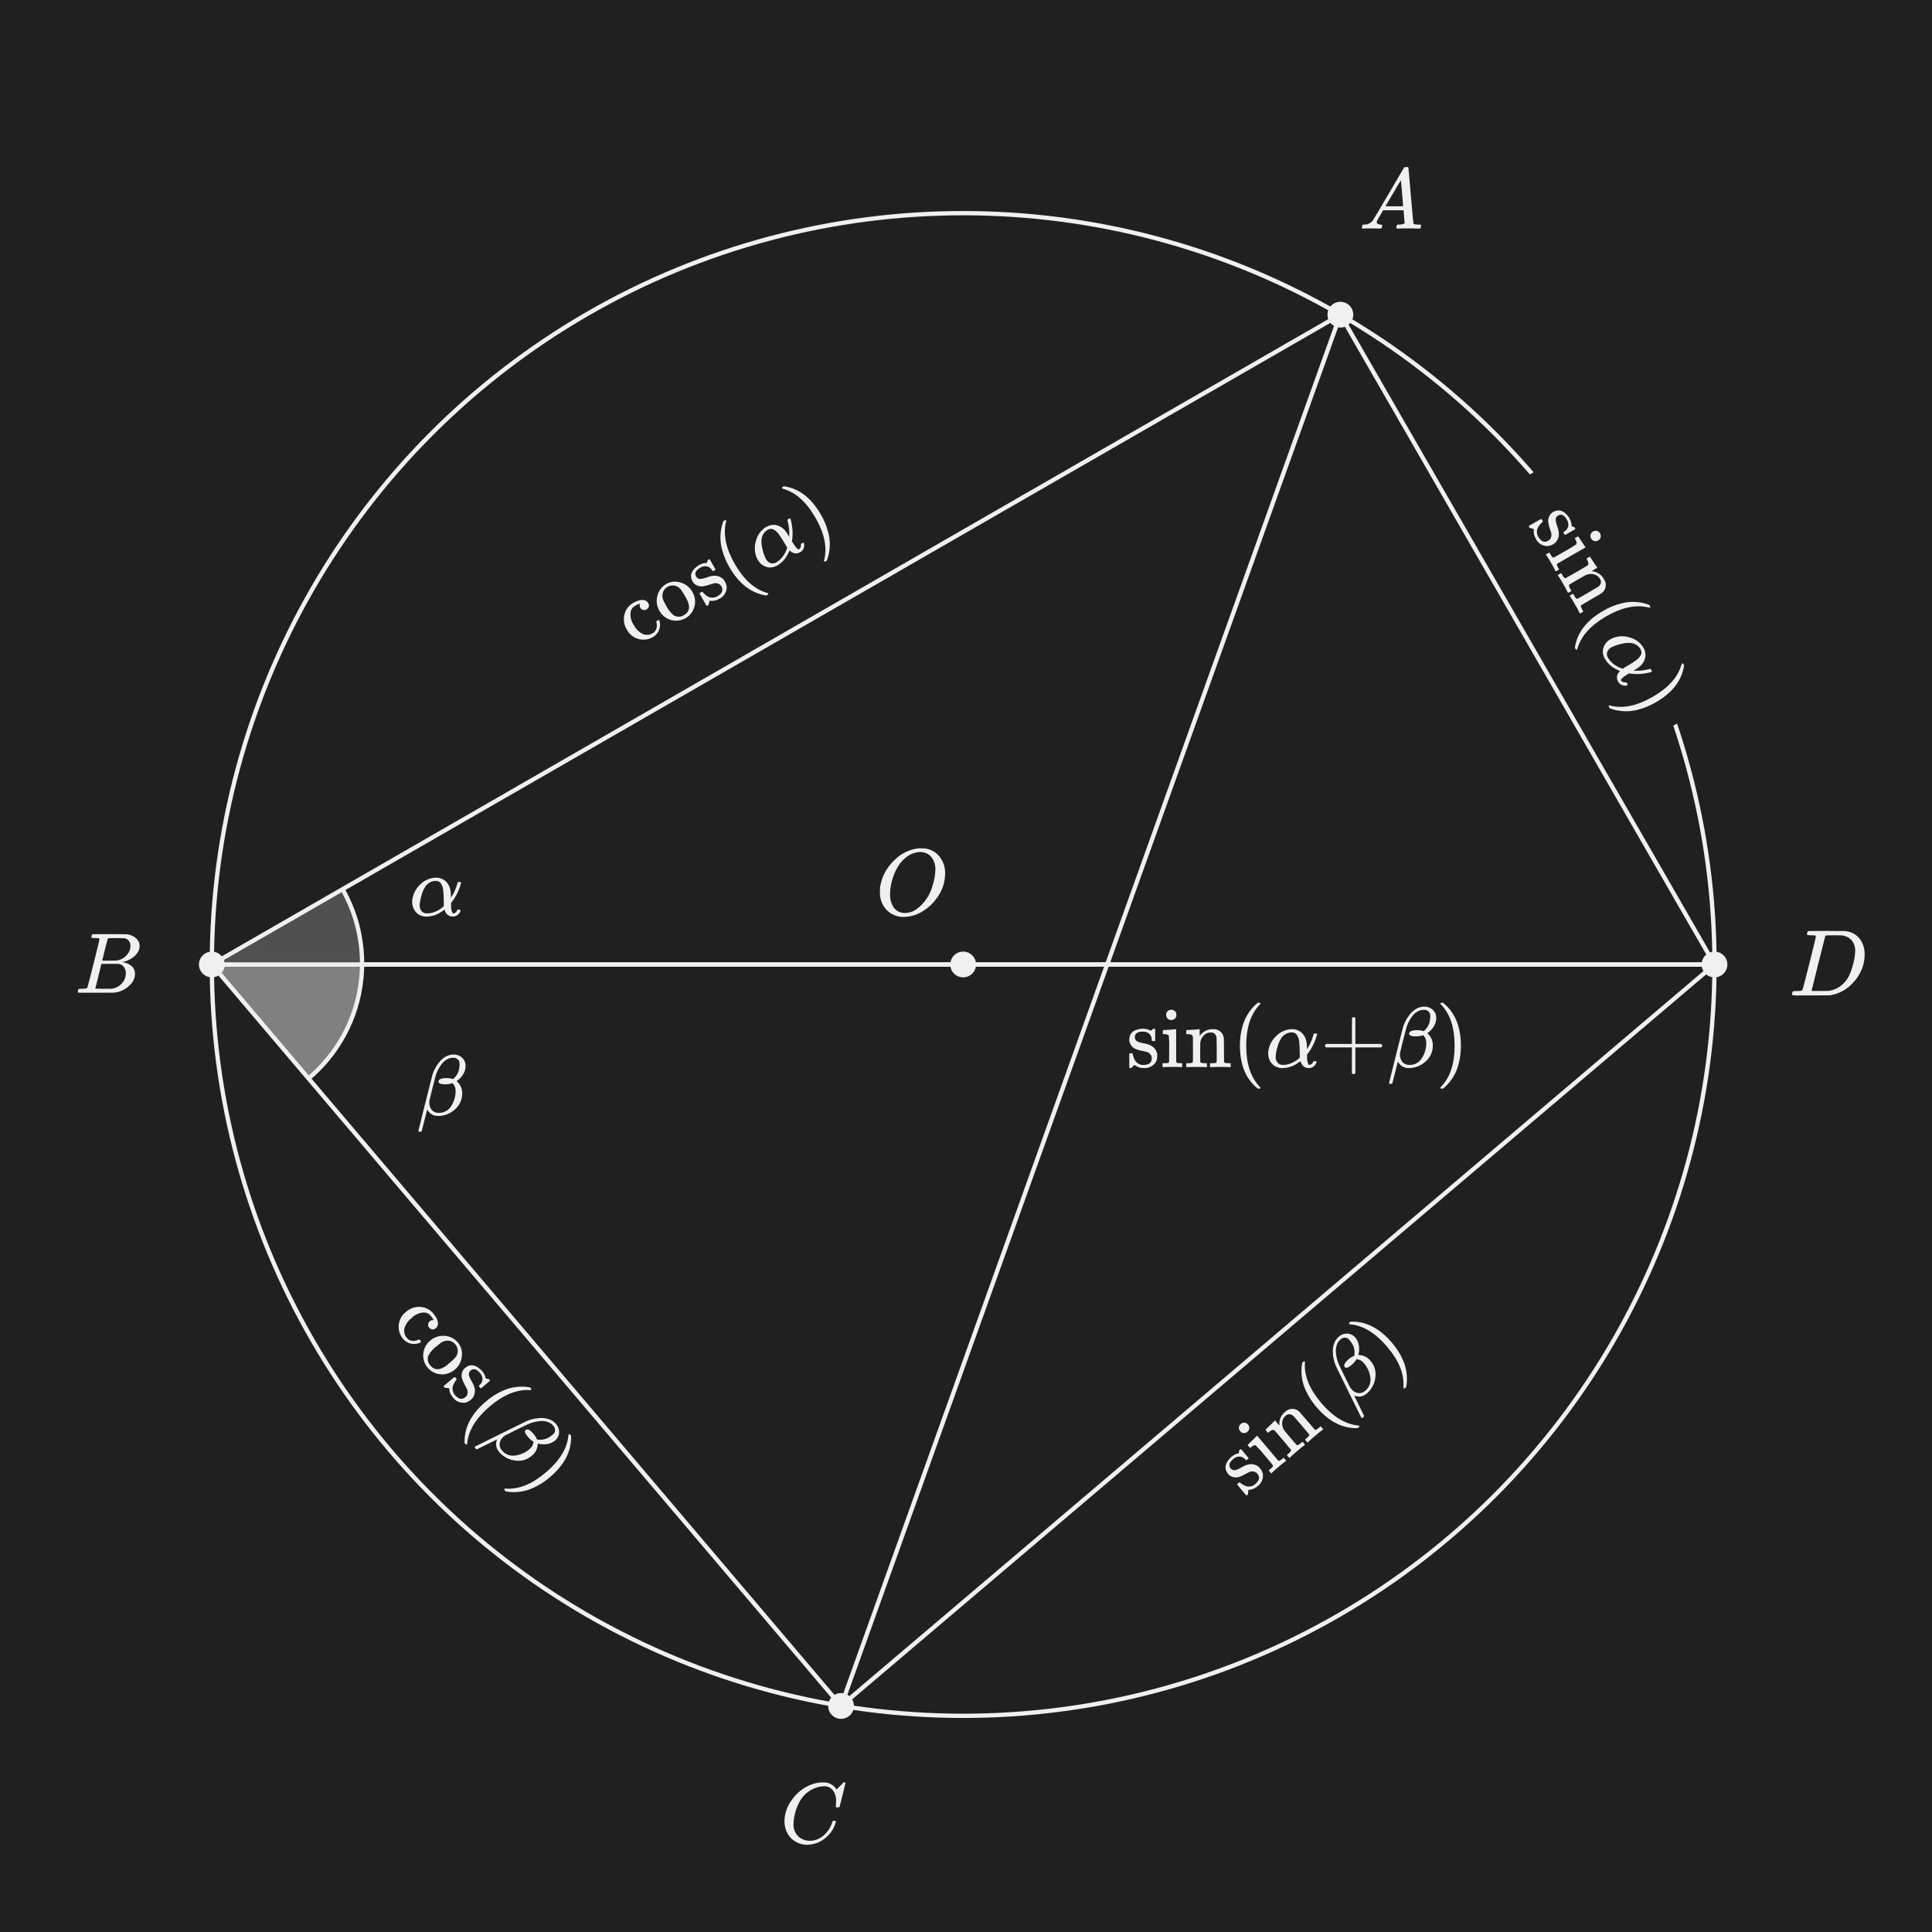 <?xml version="1.0" encoding="UTF-8"?><svg id="uuid-e96a2095-3960-4bd5-b941-c522dd1b8211" xmlns="http://www.w3.org/2000/svg" width="450" height="450" xmlns:xlink="http://www.w3.org/1999/xlink" viewBox="0 0 450 450"><defs><style>.uuid-975df0f6-373f-4821-a6b3-9cd036807869,.uuid-076f599d-4bc2-413b-84e6-97560ec9f4d8{fill:none;}.uuid-1f133022-3756-477c-9e42-ff61cb28d5d5{clip-path:url(#uuid-32b15231-80f9-4664-be49-92c4dcbbe1c6);}.uuid-5271b5d2-6f98-47b4-b4ee-5d23d7b5e815{fill:#f0f0f0;}.uuid-74841e75-c324-4dd8-a3c8-5f02962d96e6{fill:#202020;}.uuid-6ef2a07b-4df5-4312-8b5e-65dc298f5166{fill:#505050;}.uuid-6ef2a07b-4df5-4312-8b5e-65dc298f5166,.uuid-9ef96d58-8ef7-4345-98c7-7a0e02caebb6,.uuid-076f599d-4bc2-413b-84e6-97560ec9f4d8{stroke:#f0f0f0;stroke-miterlimit:10;}.uuid-9ef96d58-8ef7-4345-98c7-7a0e02caebb6{fill:gray;}.uuid-702f7f5f-9ba7-4dd6-893f-942fcceb120c{clip-path:url(#uuid-177c6376-4703-4142-ac3d-4d095f773816);}</style><clipPath id="uuid-177c6376-4703-4142-ac3d-4d095f773816"><polygon class="uuid-975df0f6-373f-4821-a6b3-9cd036807869" points="49.339 224.649 399.339 224.649 195.901 397.351 49.339 224.649"/></clipPath><clipPath id="uuid-32b15231-80f9-4664-be49-92c4dcbbe1c6"><polygon class="uuid-975df0f6-373f-4821-a6b3-9cd036807869" points="49.339 224.649 312.197 73.293 399.339 224.649 49.339 224.649"/></clipPath></defs><rect class="uuid-74841e75-c324-4dd8-a3c8-5f02962d96e6" width="450" height="450"/><circle class="uuid-076f599d-4bc2-413b-84e6-97560ec9f4d8" cx="224.339" cy="224.649" r="175"/><circle class="uuid-5271b5d2-6f98-47b4-b4ee-5d23d7b5e815" cx="312.197" cy="73.293" r="3"/><path class="uuid-5271b5d2-6f98-47b4-b4ee-5d23d7b5e815" d="m106.972,205.413c.279,0,.42.054.42.16-.016.109-.043.216-.08.32-.4,1.507-1.093,2.921-2.04,4.16l-.22.279.02.48c-.06.655.064,1.313.36,1.9.055.03.117.044.18.04.191-.029.37-.109.52-.23.152-.116.27-.272.34-.45.011-.067.046-.128.1-.17.098-.027.2-.037.301-.03.266,0,.399.06.399.181-.014.127-.055.249-.12.359-.15.298-.369.555-.64.75-.271.204-.601.313-.94.311h-.14c-.876.025-1.643-.582-1.82-1.44l-.06-.14c-.707.467-1.1.72-1.18.76-.903.537-1.93.826-2.98.84-.838.039-1.659-.248-2.29-.8-.591-.554-.969-1.297-1.069-2.1-.017-.146-.024-.293-.021-.44-.005-.281.016-.562.06-.84.219-1.235.829-2.368,1.74-3.23.864-.906,2.017-1.482,3.26-1.63.04,0,.11-.003.211-.01s.176-.01.229-.01c.794-.029,1.572.23,2.19.73.606.53,1.023,1.242,1.189,2.03.086.442.133.89.141,1.34v.58c.669-1.022,1.175-2.142,1.5-3.32.023-.116.067-.228.129-.329.096-.047.205-.064.311-.05Zm-9.221,5.46c-.026.499.139.988.461,1.37.33.35.798.537,1.279.511.392-.006.781-.06,1.16-.16.792-.209,1.534-.577,2.18-1.08.094-.066.184-.137.27-.21s.157-.137.21-.191l.08-.08-.02-.18c0-.12-.004-.297-.011-.53s-.011-.463-.01-.69c-.014-.507-.024-.9-.03-1.181-.007-.279-.033-.623-.08-1.029-.028-.319-.092-.635-.189-.94-.087-.234-.198-.458-.33-.67-.127-.214-.315-.385-.54-.49-.243-.104-.506-.155-.771-.149-1.002.046-1.912.595-2.42,1.46-.388.623-.672,1.305-.84,2.02-.224.721-.358,1.466-.4,2.219Z"/><path class="uuid-5271b5d2-6f98-47b4-b4ee-5d23d7b5e815" d="m97.558,263.602c-.08-.08-.12-.134-.12-.16,0-.04.53-2.173,1.59-6.4,1.06-4.226,1.617-6.433,1.671-6.62.319-1.044.828-2.02,1.5-2.88.267-.374.591-.705.959-.98.571-.494,1.273-.813,2.02-.92.026,0,.09-.003.19-.01s.176-.01.23-.01c.756-.031,1.493.238,2.05.75.53.507.818,1.216.79,1.949-.007.676-.2,1.337-.56,1.91-.383.63-.903,1.166-1.52,1.57l.261.26c.686.696,1.055,1.644,1.02,2.62.027,1.306-.487,2.566-1.42,3.48-.903.924-2.083,1.528-3.36,1.72-.245.034-.492.047-.739.04-1.044.079-2.038-.461-2.541-1.38l-.08-.12-1.279,5.06c-.027.08-.16.12-.4.12h-.261Zm6.48-12.5c.503,0,1.003.08,1.48.24l.12-.1c.798-.689,1.287-1.668,1.359-2.72.034-.218.048-.439.041-.66.004-.154-.002-.307-.02-.46-.176-.675-.828-1.113-1.52-1.02-.242-.005-.484.022-.72.08-.774.243-1.448.731-1.92,1.39-.633.829-1.107,1.768-1.399,2.77-.067.213-.321,1.193-.76,2.94-.441,1.747-.668,2.68-.681,2.8-.018.139-.024.28-.02.42-.035.644.176,1.277.59,1.771.409.44.991.678,1.591.65,1.123.039,2.188-.501,2.819-1.431.708-1.036,1.097-2.256,1.121-3.51v-.12c.031-.69-.222-1.362-.701-1.86-.547.185-1.121.28-1.699.28-1.054,0-1.58-.207-1.58-.62,0-.096.021-.191.061-.279.184-.374.797-.561,1.838-.561h0Z"/><path class="uuid-5271b5d2-6f98-47b4-b4ee-5d23d7b5e815" d="m23.169,218.675c-.002-.018-.009-.036-.02-.051-.014-.02-.036-.035-.06-.04-.028-.007-.055-.016-.08-.029-.038-.016-.079-.026-.12-.03-.047-.006-.094-.01-.141-.01h-.158c-.057,0-.114-.003-.171-.011-.063-.007-.126-.011-.189-.01h-.2c-.194.006-.387,0-.58-.02-.065-.012-.118-.058-.14-.12-.026-.12-.02-.244.02-.36.066-.24.127-.373.181-.399.013-.014.879-.02,2.6-.02,3.453,0,5.273.013,5.46.04.804.081,1.561.417,2.16.96.509.452.8,1.1.8,1.78-.004.479-.135.948-.38,1.36-.347.589-.83,1.086-1.41,1.449-.614.419-1.303.715-2.03.87l-.199.061c.788.08,1.532.401,2.13.92.527.464.824,1.137.81,1.84-.04,1.046-.519,2.026-1.319,2.7-.986.968-2.282,1.556-3.66,1.66-.094.013-1.501.019-4.221.02-2.666,0-4.019-.013-4.059-.04-.052-.036-.082-.097-.08-.16,0-.095.013-.189.04-.28.066-.253.133-.393.2-.42.099-.016.2-.023.3-.02h.12c.36,0,.76-.02,1.2-.06.156-.019.295-.107.38-.239.04-.054.52-1.907,1.44-5.56.92-3.653,1.379-5.58,1.377-5.781Zm6.141,7.979c.019-.527-.147-1.043-.47-1.46-.292-.375-.719-.619-1.19-.68-.08-.014-.633-.02-1.66-.02-1.573,0-2.367.007-2.38.02,0,.027-.117.513-.35,1.46-.233.947-.463,1.886-.69,2.819l-.36,1.4c0,.054.08.083.24.09s.7.017,1.62.03c1.187,0,1.827-.007,1.92-.02.883-.101,1.702-.511,2.31-1.159.662-.654,1.027-1.55,1.01-2.48h0Zm1.08-6.3c.012-.414-.111-.821-.351-1.16-.226-.315-.555-.542-.93-.64-.094-.027-.707-.047-1.84-.061-.267,0-.547.004-.84.01-.294.008-.527.011-.7.011h-.26c-.135-.01-.267.042-.36.14-.04.054-.263.894-.67,2.521-.407,1.627-.617,2.486-.63,2.579h1.62c1.08,0,1.7-.013,1.859-.039.559-.099,1.089-.321,1.551-.65.466-.318.853-.739,1.13-1.23.264-.449.409-.959.421-1.48h0Z"/><path class="uuid-5271b5d2-6f98-47b4-b4ee-5d23d7b5e815" d="m151.112,141.316c-.083.272-.271.5-.521.635-.244.15-.54.19-.814.11-.559-.167-.89-.741-.754-1.309.025-.09.031-.14.02-.148-.014-.008-.074.012-.186.06-.306.117-.603.257-.889.419-.538.272-.928.767-1.066,1.354-.178,1.121.092,2.266.75,3.19.409.806,1.043,1.475,1.826,1.926.786.434,1.742.419,2.514-.04.269-.146.497-.357.664-.613.354-.579.437-1.285.227-1.931-.029-.071-.034-.149-.014-.223.071-.083.159-.149.258-.194l.242-.14c.109.029.174.061.193.096.155.405.209.842.156,1.272-.073,1.125-.726,2.131-1.725,2.655-.573.331-1.216.519-1.877.549-1.468.078-2.877-.582-3.758-1.759-.123-.175-.236-.357-.338-.545-.172-.3-.277-.494-.312-.582-.484-1.099-.522-2.344-.105-3.47.338-.911.984-1.674,1.826-2.159,1.492-.858,2.591-.968,3.297-.328.112.108.207.232.281.369.15.241.188.535.105.807Z"/><path class="uuid-5271b5d2-6f98-47b4-b4ee-5d23d7b5e815" d="m153.612,142.31c-.595-.987-.794-2.163-.557-3.291.239-1.24.99-2.322,2.068-2.98.984-.577,2.162-.72,3.256-.397,1.233.31,2.283,1.118,2.9,2.23.154.276.282.565.383.864.28.791.32,1.648.113,2.462-.198.822-.629,1.571-1.24,2.155-.252.243-.534.452-.84.623-.307.182-.636.326-.979.426-1.981.564-4.09-.301-5.105-2.093h0Zm2.203-5.791c-.099.04-.195.087-.287.143-.34.195-.636.46-.867.776-.467.782-.495,1.751-.074,2.559.098.222.299.598.605,1.13.408.822.978,1.553,1.676,2.148.733.492,1.69.497,2.428.011,1.41-.812,1.573-2.159.488-4.043l-.318-.555c-.278-.52-.601-1.014-.967-1.476-.654-.782-1.733-1.061-2.684-.693h0Z"/><path class="uuid-5271b5d2-6f98-47b4-b4ee-5d23d7b5e815" d="m163.089,132.237c-1.062.612-1.378,1.294-.945,2.045.05.104.12.197.205.275.244.211.562.314.883.288.469-.059.93-.173,1.373-.34.5-.211,1.03-.345,1.57-.397.895-.084,1.779.251,2.393.907.094.13.18.265.256.406.245.407.397.863.445,1.335-.004,1.194-.714,2.273-1.809,2.75-.649.391-1.415.538-2.162.414l-.068.201-.066.246c-.029.109-.062.213-.098.31l-.092.283-.139.08c-.088.047-.191.056-.285.025l-.787-1.369c-.433-.751-.68-1.186-.74-1.305-.061-.118-.074-.203-.041-.252.08-.072.169-.132.266-.179.086-.061.185-.102.289-.119.092.043.173.108.236.188.326.372.711.688,1.139.937.694.358,1.525.327,2.189-.083,1.121-.645,1.423-1.419.904-2.321-.162-.309-.445-.539-.781-.634-.321-.114-.668-.131-.998-.049-.223.067-.537.162-.941.287-.492.19-1.005.323-1.527.395-.849.127-1.703-.191-2.262-.842-.064-.078-.12-.162-.168-.251-.766-1.329-.38-2.544,1.156-3.643.123-.104.264-.185.416-.239.414-.251.881-.401,1.363-.439l.34-.012.086-.211c.061-.175.132-.346.211-.514l.139-.08c.088-.047.191-.056.285-.025l1.318,2.287-.045.164-.484.279c-.092-.017-.172-.07-.225-.148-.242-.482-.681-.835-1.203-.968-.553-.105-1.125.008-1.596.316Z"/><path class="uuid-5271b5d2-6f98-47b4-b4ee-5d23d7b5e815" d="m178.935,138.231c.061.103-.014.215-.223.336l-.225.129c-.121-.022-.363-.068-.727-.137-3.17-.697-5.793-2.848-7.869-6.453-.766-1.297-1.346-2.696-1.723-4.154-.517-1.934-.485-3.974.092-5.892.041-.116.088-.248.143-.394s.088-.248.104-.303l.225-.129c.084-.064.186-.099.291-.099.046.009.086.035.111.074.027.046.012.17-.041.37-.699,2.926-.011,6.191,2.064,9.797s4.554,5.84,7.436,6.703c.201.055.314.104.342.15Z"/><path class="uuid-5271b5d2-6f98-47b4-b4ee-5d23d7b5e815" d="m183.665,120.874c.242-.14.391-.163.443-.07.041.102.071.209.09.317.407,1.506.512,3.077.309,4.623l-.051.352.256.406c.574.917.995,1.406,1.262,1.468.063-.002.123-.021.176-.055.151-.121.267-.28.336-.46.073-.177.097-.37.07-.56-.025-.063-.025-.134,0-.197.072-.072.155-.131.246-.176.23-.133.377-.147.436-.043.052.117.078.243.076.371.018.333-.043.666-.18.97-.133.312-.365.571-.66.738l-.121.069c-.747.459-1.715.315-2.297-.34l-.121-.091c-.379.757-.593,1.172-.643,1.246-.514.916-1.261,1.68-2.164,2.216-.707.451-1.562.612-2.385.45-.788-.186-1.486-.641-1.975-1.287-.088-.118-.167-.242-.236-.371-.145-.241-.268-.495-.367-.758-.428-1.18-.464-2.466-.104-3.668.296-1.216,1.008-2.291,2.012-3.039.033-.02.094-.057.176-.113.084-.056.148-.096.195-.123.674-.422,1.477-.586,2.262-.461.79.157,1.507.566,2.045,1.166.294.34.558.705.789,1.091l.289.503c.07-1.22-.05-2.443-.355-3.626-.039-.112-.057-.231-.053-.35.012-.046.094-.112.244-.199Zm-5.266,9.333c.226.445.613.788,1.082.958.461.139.96.067,1.363-.196.337-.201.648-.442.926-.718.583-.576,1.042-1.265,1.35-2.024.049-.103.092-.209.129-.316.039-.107.068-.197.088-.27l.029-.109-.107-.146c-.059-.104-.15-.255-.273-.454-.121-.198-.238-.396-.352-.593-.266-.432-.469-.769-.615-1.008s-.34-.523-.584-.852c-.183-.263-.396-.505-.633-.721-.193-.159-.401-.298-.621-.416-.216-.122-.464-.176-.711-.155-.263.031-.516.118-.742.255-.846.539-1.361,1.47-1.369,2.473-.026.734.068,1.467.279,2.17.166.736.422,1.45.762,2.124h0Z"/><path class="uuid-5271b5d2-6f98-47b4-b4ee-5d23d7b5e815" d="m182.157,113.527l.059-.057c.059-.033.115-.066.174-.1l.207-.12c.121.023.363.068.727.137,3.17.697,5.793,2.848,7.869,6.453.765,1.291,1.341,2.685,1.713,4.139.523,1.939.495,3.985-.082,5.908-.041.115-.088.248-.143.393s-.088.247-.104.302l-.207.12c-.087.059-.186.1-.289.12-.055,0-.107-.047-.16-.139.004-.018.025-.13.061-.335.719-2.892.034-6.152-2.055-9.78-2.088-3.627-4.563-5.855-7.426-6.686-.197-.072-.303-.109-.32-.115-.052-.07-.061-.162-.024-.241Z"/><path class="uuid-5271b5d2-6f98-47b4-b4ee-5d23d7b5e815" d="m100.696,309.644c-.283-.034-.541-.177-.719-.399-.191-.213-.283-.496-.255-.78.024-.279.16-.537.378-.714.21-.191.49-.287.773-.264.094.008.144.005.15-.009-.019-.063-.051-.121-.093-.171-.171-.28-.363-.547-.573-.799-.364-.48-.922-.774-1.523-.805-1.134.027-2.213.499-3.002,1.314-.719.546-1.264,1.291-1.566,2.142-.285.851-.097,1.79.494,2.466.192.237.439.423.721.542.634.244,1.343.199,1.94-.124.065-.041.141-.06.218-.054.094.055.175.129.237.218l.181.214c.003.074-.018.147-.06.208-.371.225-.791.356-1.224.383-1.12.13-2.227-.332-2.922-1.219-.429-.503-.73-1.102-.879-1.746-.341-1.43.054-2.936,1.053-4.015.15-.152.309-.296.475-.43.265-.224.437-.361.517-.412.994-.674,2.211-.936,3.394-.729.957.168,1.825.666,2.453,1.407,1.113,1.311,1.419,2.372.918,3.183-.086.13-.191.246-.312.344-.21.19-.491.281-.773.249Z"/><path class="uuid-5271b5d2-6f98-47b4-b4ee-5d23d7b5e815" d="m100.169,312.282c.865-.763,1.985-1.17,3.138-1.141,1.092-.003,2.145.405,2.949,1.143.125.112.243.23.354.355.744.864,1.098,1.997.979,3.131-.084,1.269-.689,2.447-1.672,3.254-.243.201-.505.379-.781.532-.728.418-1.563.611-2.4.556-.845-.047-1.659-.335-2.345-.83-.284-.205-.541-.446-.765-.716-.235-.269-.434-.566-.594-.886-.912-1.846-.442-4.077,1.137-5.398h0Zm6.096,1.123c-.058-.09-.122-.176-.193-.256-.253-.3-.566-.544-.92-.715-.854-.317-1.811-.169-2.529.39-.201.135-.535.401-1.002.798-.735.55-1.351,1.243-1.812,2.036-.351.811-.183,1.753.428,2.392,1.053,1.24,2.408,1.157,4.065-.25l.487-.414c.461-.367.888-.773,1.277-1.215.652-.784.732-1.896.199-2.766Z"/><path class="uuid-5271b5d2-6f98-47b4-b4ee-5d23d7b5e815" d="m111.786,319.789c-.793-.934-1.52-1.122-2.182-.561-.094.068-.173.153-.234.251-.163.277-.208.608-.124.919.143.451.338.884.582,1.289.298.455.526.952.675,1.475.244.865.074,1.794-.462,2.516-.11.117-.228.226-.353.326-.357.315-.778.547-1.234.68-1.176.21-2.365-.294-3.031-1.285-.5-.567-.783-1.294-.797-2.051l-.209-.031-.254-.022c-.113-.01-.221-.023-.323-.041l-.294-.038-.104-.122c-.062-.077-.091-.177-.078-.275l1.205-1.022c.66-.56,1.043-.881,1.15-.963.105-.081.186-.11.24-.087.084.067.16.144.224.23.076.073.134.163.17.263-.026.099-.075.19-.144.266-.305.389-.547.824-.715,1.289-.228.748-.047,1.56.477,2.14.838.986,1.653,1.143,2.445.469.276-.214.451-.533.484-.881.054-.336.008-.68-.133-.99-.105-.208-.256-.5-.452-.875-.276-.449-.498-.93-.663-1.431-.278-.812-.119-1.71.421-2.378.065-.077.137-.147.216-.209,1.17-.992,2.434-.832,3.792.48.126.101.231.225.311.365.321.362.552.794.677,1.262l.072.332.223.047c.184.028.366.067.545.116l.104.122c.062.077.09.177.076.275l-2.012,1.709-.17-.014-.362-.428c0-.093.038-.183.105-.247.429-.326.697-.821.735-1.358.003-.562-.211-1.104-.599-1.511Z"/><path class="uuid-5271b5d2-6f98-47b4-b4ee-5d23d7b5e815" d="m108.747,336.454c-.092.078-.215.025-.37-.158l-.168-.197c0-.123,0-.369.004-.738.114-3.244,1.757-6.212,4.929-8.904,1.138-.987,2.409-1.81,3.775-2.444,1.81-.856,3.822-1.192,5.812-.971.121.018.26.042.412.069.154.027.26.042.316.047l.168.197c.104.123.153.212.148.267,0,.047-.019.092-.053.124-.119.043-.247.052-.371.026-3.005-.16-6.093,1.105-9.265,3.796-3.172,2.692-4.922,5.534-5.252,8.523-.019.208-.046.328-.087.362Z"/><path class="uuid-5271b5d2-6f98-47b4-b4ee-5d23d7b5e815" d="m110.564,337.141c.01-.113.024-.178.045-.195.03-.025,1.999-1.001,5.907-2.928,3.909-1.928,5.952-2.931,6.129-3.011,1.003-.432,2.076-.676,3.167-.72.458-.038.92-.005,1.368.098.746.117,1.443.445,2.009.945.017.02.06.066.129.139.07.072.123.128.157.169.513.556.784,1.292.754,2.048-.043.732-.398,1.41-.975,1.863-.52.433-1.15.713-1.819.809-.728.117-1.473.068-2.18-.143l-.03.367c-.086.973-.57,1.868-1.338,2.473-.978.866-2.271,1.29-3.572,1.17-1.288-.092-2.512-.6-3.485-1.449-.185-.165-.355-.345-.51-.539-.735-.745-.966-1.852-.591-2.829l.04-.139-4.686,2.298c-.08.031-.195-.044-.352-.227l-.168-.199Zm13.724-3.147c.326.383.588.816.774,1.283l.154.026c1.041.162,2.104-.098,2.953-.723.189-.116.366-.249.529-.397.12-.095.233-.2.338-.312.4-.571.312-1.351-.206-1.818-.154-.187-.33-.355-.526-.497-.686-.433-1.494-.631-2.303-.565-1.042.054-2.065.301-3.018.727-.205.086-1.116.527-2.732,1.322s-2.475,1.227-2.575,1.293c-.117.077-.229.162-.333.256-.514.39-.86.96-.969,1.596-.071.596.124,1.194.533,1.633.697.882,1.798,1.345,2.916,1.225,1.247-.131,2.429-.623,3.4-1.416l.092-.078c.547-.422.896-1.051.965-1.738-.496-.297-.939-.673-1.312-1.114-.682-.804-.865-1.339-.551-1.607.074-.061.16-.107.252-.135.407-.1.946.247,1.619,1.041Z"/><path class="uuid-5271b5d2-6f98-47b4-b4ee-5d23d7b5e815" d="m132.669,334.042l.066.049c.043.051.086.102.13.152l.155.183c0,.122-.002.368-.004.737-.113,3.245-1.757,6.213-4.93,8.904-1.131.985-2.397,1.804-3.76,2.432-1.813.864-3.83,1.204-5.826.983-.122-.02-.26-.042-.414-.068s-.259-.043-.314-.048l-.156-.183c-.075-.075-.132-.164-.17-.263-.01-.053.025-.113.107-.182.02,0,.132.001.34-.002,2.975.188,6.058-1.074,9.25-3.783,3.191-2.708,4.937-5.545,5.237-8.51.036-.205.054-.316.056-.336.059-.063.149-.089.233-.066Z"/><path class="uuid-5271b5d2-6f98-47b4-b4ee-5d23d7b5e815" d="m287.228,339.857c-.936.794-1.123,1.521-.562,2.182.069.093.154.172.252.233.277.164.608.209.918.125.452-.142.885-.338,1.291-.582.454-.298.951-.525,1.473-.674.865-.245,1.795-.075,2.518.461.116.11.225.228.326.353.314.356.546.777.678,1.233.211,1.175-.293,2.364-1.283,3.031-.567.501-1.294.784-2.051.797l-.031.21-.022.253c-.01.113-.023.221-.041.324l-.039.295-.121.103c-.077.062-.177.09-.275.076l-1.023-1.205c-.561-.66-.882-1.043-.963-1.15-.08-.105-.109-.185-.086-.24.067-.084.144-.159.23-.223.073-.076.162-.135.262-.17.098.026.189.075.266.143.388.306.824.548,1.289.715.748.228,1.56.047,2.141-.477.984-.836,1.141-1.651.469-2.445-.215-.276-.535-.45-.883-.483-.336-.055-.68-.009-.99.131-.207.105-.498.258-.873.453-.45.275-.931.498-1.432.663-.812.278-1.71.119-2.377-.421-.077-.064-.148-.137-.209-.217-.992-1.169-.832-2.433.48-3.791.101-.125.225-.23.365-.31.362-.321.794-.553,1.262-.678l.332-.072.047-.223c.029-.183.067-.365.115-.544l.123-.104c.078-.062.177-.09.275-.077l1.707,2.013-.014.169-.426.363c-.093-.001-.182-.039-.248-.105-.325-.43-.82-.698-1.357-.735-.562-.003-1.104.211-1.512.599Z"/><path class="uuid-5271b5d2-6f98-47b4-b4ee-5d23d7b5e815" d="m289.036,331.633c.243-.187.545-.28.852-.264.315.03.603.19.795.441.295.295.392.735.248,1.127-.065.218-.195.41-.373.551-.171.159-.388.26-.619.29-.41.079-.828-.089-1.07-.429-.228-.24-.339-.568-.303-.897.045-.324.214-.618.47-.82Zm10.426,8.701c-.566.401-1.108.835-1.623,1.3-.566.458-1.108.944-1.625,1.456l-.121.103-.596-.701.244-.207c.252-.21.489-.437.709-.681.055-.098.069-.214.041-.323-.008-.027-.628-.768-1.861-2.223-.664-.837-1.376-1.634-2.133-2.389-.254-.135-.639.018-1.158.459l-.168.142-.297-.351c-.199-.234-.287-.359-.268-.377l.141-.145c.092-.096.227-.227.4-.393s.348-.331.523-.496c.164-.157.336-.324.516-.504s.316-.317.41-.414.145-.148.154-.157l.047-.038,4.918,5.793c.105.057.229.07.344.036.207-.112.401-.246.58-.399l.35-.297.596.701-.123.103Z"/><path class="uuid-5271b5d2-6f98-47b4-b4ee-5d23d7b5e815" d="m302.026,336.584c.201.074.502-.058.898-.395l.213-.181.244-.207.594.701-.121.103c-.608.435-1.191.903-1.746,1.403-.584.467-1.141.966-1.67,1.495l-.121.104-.596-.701.244-.206.213-.182c.397-.337.576-.61.535-.822l-.103-.122c-.078-.092-.176-.208-.297-.35s-.254-.305-.4-.486-.311-.383-.498-.602c-.184-.219-.363-.43-.535-.633-.268-.315-.559-.651-.869-1.008-.312-.356-.567-.651-.764-.885l-.299-.352c-.142-.15-.346-.224-.551-.201-.289.096-.557.248-.789.446l-.273.233-.299-.351c-.197-.234-.287-.359-.266-.377l.139-.145c.094-.096.228-.228.408-.398s.357-.338.531-.503c.164-.157.336-.325.518-.504.18-.18.316-.317.408-.414.094-.096.145-.147.156-.157l.045-.039.518.609c.155.201.324.391.508.566l.002-.027c-.131-1.212.375-2.405,1.336-3.154.904-.918,2.382-.928,3.299-.024.034.034.067.068.099.104.072.063.677.765,1.815,2.107,1.105,1.301,1.671,1.957,1.697,1.969.103.047.22.051.326.012.275-.177.538-.373.785-.588l.244-.207.596.701-.121.103c-.608.436-1.191.905-1.748,1.404-.583.467-1.14.965-1.668,1.494l-.123.103-.594-.701.242-.207.123-.103c.539-.457.74-.767.602-.93-.008-.029-.598-.735-1.772-2.117-1.174-1.363-1.801-2.081-1.881-2.154-.266-.231-.595-.377-.945-.418-.343.011-.669.151-.912.393-.456.387-.732.944-.764,1.541-.053.665.129,1.328.514,1.873.008.01.088.104.238.283.152.178.342.404.568.684.228.279.447.541.652.784.131.152.266.312.408.479.143.169.272.316.391.445.115.127.221.244.311.352.09.105.166.195.227.266l.078.092Z"/><path class="uuid-5271b5d2-6f98-47b4-b4ee-5d23d7b5e815" d="m316.611,332.104c.078.091.025.214-.158.369l-.197.168c-.123,0-.369-.002-.738-.004-3.244-.113-6.212-1.756-8.904-4.928-.987-1.139-1.809-2.41-2.443-3.777-.857-1.809-1.193-3.821-.971-5.811.018-.121.041-.26.068-.414s.043-.259.047-.315l.197-.168c.123-.104.213-.154.268-.15.047,0,.092.02.125.053.043.119.052.248.025.372-.16,3.004,1.106,6.092,3.797,9.264s5.532,4.922,8.523,5.252c.207.018.328.047.361.088Z"/><path class="uuid-5271b5d2-6f98-47b4-b4ee-5d23d7b5e815" d="m317.298,330.286c-.113-.009-.178-.023-.195-.044-.025-.03-1.001-1.999-2.928-5.907-1.926-3.908-2.93-5.951-3.01-6.129-.432-1.002-.676-2.075-.721-3.166-.038-.459-.005-.92.098-1.369.116-.746.445-1.443.945-2.008.02-.018.066-.061.139-.131s.129-.121.17-.156c.555-.513,1.292-.784,2.047-.754.732.043,1.41.398,1.863.975.433.52.713,1.149.81,1.818.115.729.066,1.474-.145,2.182l.367.029c.973.086,1.868.57,2.473,1.338.866.978,1.29,2.271,1.17,3.572-.09,1.289-.599,2.513-1.449,3.485-.165.184-.345.355-.539.509-.745.736-1.851.967-2.828.592l-.139-.04,2.297,4.686c.031.078-.043.195-.227.35l-.199.168Zm-3.147-13.723c.383-.326.816-.588,1.283-.775l.027-.154c.162-1.042-.098-2.105-.723-2.954-.116-.188-.25-.365-.398-.529-.096-.12-.2-.233-.312-.338-.572-.4-1.351-.311-1.818.207-.188.153-.355.331-.496.527-.433.685-.632,1.493-.566,2.301.054,1.042.301,2.066.727,3.019.086.206.527,1.117,1.322,2.733s1.227,2.474,1.293,2.574c.077.118.162.229.256.334.39.513.961.858,1.596.967.597.071,1.195-.123,1.635-.532.881-.697,1.343-1.798,1.223-2.915-.13-1.248-.623-2.43-1.416-3.401l-.078-.091c-.422-.547-1.051-.896-1.738-.966-.298.495-.674.939-1.113,1.314-.805.682-1.338.865-1.607.549-.062-.074-.107-.16-.135-.252-.1-.405.247-.944,1.041-1.617h0Z"/><path class="uuid-5271b5d2-6f98-47b4-b4ee-5d23d7b5e815" d="m314.198,308.18l.049-.066.152-.129.184-.155c.121,0,.367.002.736.004,3.246.114,6.214,1.757,8.904,4.929.986,1.131,1.805,2.397,2.432,3.761.864,1.813,1.205,3.831.984,5.827-.02.121-.043.26-.068.413-.027.153-.043.259-.049.315l-.182.154c-.075.074-.165.132-.264.171-.053.011-.113-.026-.182-.107,0-.019.002-.132-.002-.341.188-2.973-1.074-6.056-3.783-9.248-2.707-3.193-5.544-4.939-8.51-5.238-.205-.035-.316-.054-.336-.055-.063-.06-.089-.15-.066-.234Z"/><path class="uuid-5271b5d2-6f98-47b4-b4ee-5d23d7b5e815" d="m317.339,53.235c-.093-.093-.14-.167-.14-.22.012-.115.035-.229.07-.34.019-.106.056-.207.109-.301l.08-.06h.28c.804.025,1.568-.349,2.04-1,.08-.08,1.29-2.117,3.63-6.11,2.34-3.993,3.523-6.01,3.55-6.05.037-.09.104-.164.19-.21.148-.027.299-.037.45-.03h.34c.047.062.087.129.12.2l.56,6.46c.373,4.307.574,6.48.601,6.52.067.147.5.22,1.3.22.147,0,.25.003.31.01.051.003.099.021.141.05.037.037.055.089.05.141-.014.094-.034.188-.06.279-.017.128-.054.253-.109.37-.034.047-.124.07-.27.07-.24,0-.637-.007-1.19-.02-.553-.013-.997-.02-1.33-.02-1.254,0-2.074.013-2.46.04h-.24c-.056-.046-.1-.104-.13-.17.004-.125.021-.249.05-.37.028-.111.068-.218.12-.32l.08-.06h.399c.721-.026,1.147-.14,1.28-.34l-.24-3h-4.76l-.68,1.16c-.27.42-.517.854-.74,1.3-.05.092-.077.195-.08.3,0,.333.307.527.92.58.253,0,.38.066.38.2-.006.096-.026.19-.06.279-.018.126-.059.248-.12.36-.04.054-.127.08-.26.08-.228,0-.588-.007-1.08-.02-.492-.013-.866-.02-1.12-.02-.947,0-1.554.013-1.82.04l-.16.002Zm9.48-5.2c0-.147-.083-1.187-.25-3.12-.167-1.933-.257-2.907-.27-2.92l-.54.86c-.213.36-.633,1.074-1.26,2.14l-1.8,3.04,2.06.021c1.374,0,2.061-.007,2.06-.021h0Z"/><path class="uuid-5271b5d2-6f98-47b4-b4ee-5d23d7b5e815" d="m213.954,197.593h.374c.558,0,.909.008,1.057.023,1.353.159,2.591.837,3.454,1.892.893,1.139,1.353,2.558,1.298,4.004-.018,2.034-.689,4.008-1.914,5.632-.803,1.171-1.836,2.167-3.036,2.927-1.367.942-2.981,1.463-4.642,1.496-1.453.045-2.863-.494-3.916-1.496-1.143-1.154-1.75-2.734-1.673-4.357,0-.513.007-.843.022-.99.286-2.059,1.174-3.987,2.552-5.544.41-.469.851-.91,1.32-1.32,1.428-1.262,3.21-2.053,5.104-2.266Zm3.916,5.017c.04-.974-.225-1.936-.759-2.751-.493-.71-1.249-1.193-2.101-1.342-.224-.047-.453-.069-.683-.066-.274-.004-.547.026-.814.088-.95.18-1.838.605-2.574,1.232-.44.365-.845.771-1.21,1.211-.75,1.01-1.33,2.136-1.716,3.333-.458,1.289-.696,2.646-.704,4.015-.029.934.187,1.859.627,2.684.373.697.999,1.224,1.749,1.475.349.112.712.171,1.078.176.943-.015,1.861-.305,2.64-.836,1.901-1.366,3.258-3.361,3.828-5.632.385-1.158.599-2.366.637-3.586h0Z"/><g class="uuid-702f7f5f-9ba7-4dd6-893f-942fcceb120c"><circle class="uuid-9ef96d58-8ef7-4345-98c7-7a0e02caebb6" cx="49.339" cy="224.399" r="35"/></g><polygon class="uuid-076f599d-4bc2-413b-84e6-97560ec9f4d8" points="49.339 224.649 399.339 224.649 195.901 397.351 49.339 224.649"/><line class="uuid-076f599d-4bc2-413b-84e6-97560ec9f4d8" x1="195.901" y1="397.351" x2="312.197" y2="73.293"/><g class="uuid-1f133022-3756-477c-9e42-ff61cb28d5d5"><circle class="uuid-6ef2a07b-4df5-4312-8b5e-65dc298f5166" cx="49.339" cy="224.399" r="35"/></g><polygon class="uuid-076f599d-4bc2-413b-84e6-97560ec9f4d8" points="49.339 224.649 312.197 73.293 399.339 224.649 49.339 224.649"/><rect class="uuid-74841e75-c324-4dd8-a3c8-5f02962d96e6" x="359.421" y="105.458" width="29.389" height="67.38" transform="translate(-19.529 205.244) rotate(-29.934)"/><path class="uuid-5271b5d2-6f98-47b4-b4ee-5d23d7b5e815" d="m364.95,121.024c-.612-1.062-1.294-1.378-2.045-.945-.104.05-.198.12-.275.205-.21.243-.314.56-.288.881.059.47.173.931.34,1.374.211.501.345,1.03.397,1.571.085.895-.251,1.779-.908,2.393-.129.094-.265.18-.405.256-.407.245-.863.397-1.335.445-1.194-.004-2.273-.714-2.75-1.809-.391-.649-.538-1.415-.414-2.162l-.201-.068-.246-.066c-.109-.029-.213-.062-.31-.099l-.282-.091-.08-.139c-.048-.087-.057-.191-.025-.285l1.369-.788c.751-.433,1.186-.679,1.305-.74.118-.06.203-.074.252-.041.071.081.131.17.178.267.062.086.103.185.12.289-.007.043-.069.121-.188.234-.371.328-.687.712-.937,1.14-.357.694-.326,1.525.084,2.19.645,1.121,1.419,1.422,2.32.902.31-.161.539-.443.635-.779.114-.321.131-.668.049-.998-.067-.224-.162-.538-.287-.942-.19-.492-.323-1.004-.396-1.526-.127-.849.192-1.703.843-2.263.078-.064.162-.12.251-.167,1.329-.766,2.544-.38,3.643,1.156.104.123.185.264.239.416.251.414.401.881.438,1.363l.012.34.211.086c.175.061.346.131.514.211l.08.139c.047.088.056.191.025.285l-2.287,1.318-.164-.045-.279-.484c.016-.092.07-.173.147-.225.482-.242.835-.682.968-1.204.104-.553-.009-1.124-.317-1.595Z"/><path class="uuid-5271b5d2-6f98-47b4-b4ee-5d23d7b5e815" d="m362.275,132.973c-.291-.63-.62-1.242-.986-1.832-.347-.639-.727-1.26-1.139-1.859l-.08-.139.797-.459.16.277c.161.285.342.558.541.818.086.073.198.109.31.1.029-.002.87-.479,2.522-1.43.943-.502,1.855-1.059,2.733-1.667.178-.226.097-.633-.242-1.222l-.109-.191.398-.229c.266-.153.405-.219.419-.195l.116.163c.078.108.184.265.315.466s.263.402.395.604c.125.189.258.389.401.6.144.209.256.368.334.477.077.109.12.17.127.182l.03.052-6.586,3.792c-.074.094-.109.213-.098.332.072.224.169.44.289.643l.229.398-.798.459-.079-.139Zm10.438-8.687c.14.273.178.587.107.885-.086.304-.295.559-.577.701-.344.237-.793.253-1.153.042-.202-.103-.368-.265-.475-.465-.125-.197-.186-.429-.174-.662-.004-.417.235-.799.613-.977.278-.18.62-.23.938-.137.311.103.569.323.722.612Z"/><path class="uuid-5271b5d2-6f98-47b4-b4ee-5d23d7b5e815" d="m365.501,136.17c-.109.185-.034.504.227.954l.139.243.16.277-.797.459-.08-.139c-.319-.676-.675-1.335-1.066-1.972-.354-.658-.745-1.296-1.169-1.911l-.08-.139.797-.459.16.277.14.242c.26.451.496.676.712.676l.139-.08c.103-.061.236-.137.398-.23s.345-.195.551-.305c.206-.111.433-.238.681-.381.248-.143.488-.281.719-.414.358-.206.742-.431,1.147-.672.407-.243.744-.439,1.01-.593l.398-.23c.173-.113.283-.3.298-.506-.043-.302-.144-.593-.297-.857l-.18-.311.398-.23c.266-.152.405-.218.419-.194l.116.163c.078.109.186.267.319.475s.268.41.399.612c.125.19.258.39.402.599s.255.369.333.478.12.169.127.181l.03.053-.693.399c-.225.117-.442.249-.648.395l.027.008c1.216.09,2.298.803,2.861,1.884.74,1.057.483,2.513-.574,3.252-.038.027-.078.053-.117.077-.074.058-.874.526-2.399,1.404-1.48.852-2.227,1.29-2.243,1.314-.065.092-.09.206-.07.317.125.303.271.597.437.88l.16.277-.798.459-.08-.139c-.318-.676-.674-1.334-1.065-1.971-.355-.658-.745-1.296-1.169-1.912l-.08-.139.797-.459.16.277.08.139c.352.612.62.866.806.76.029-.002.83-.455,2.401-1.36,1.553-.91,2.372-1.397,2.459-1.462.275-.22.477-.518.581-.855.051-.339-.028-.685-.223-.968-.298-.519-.796-.891-1.378-1.029-.645-.172-1.329-.113-1.935.167-.011.007-.118.068-.321.184-.201.117-.46.262-.775.436s-.611.342-.889.5c-.173.101-.355.205-.545.314-.191.11-.36.211-.508.304-.147.091-.281.173-.402.243-.121.068-.223.127-.303.174l-.104.06Z"/><path class="uuid-5271b5d2-6f98-47b4-b4ee-5d23d7b5e815" d="m367.279,151.325c-.105.059-.216-.015-.335-.223l-.13-.226c.022-.12.067-.362.137-.726.697-3.17,2.848-5.793,6.453-7.869,1.297-.766,2.696-1.346,4.154-1.723,1.934-.517,3.974-.485,5.892.092.116.041.248.088.395.143s.247.088.302.104l.13.225c.063.083.098.185.098.29-.008.046-.035.087-.074.112-.047.027-.17.012-.371-.041-2.926-.699-6.191-.011-9.796,2.064s-5.839,4.554-6.702,7.436c-.055.201-.105.315-.151.342Z"/><path class="uuid-5271b5d2-6f98-47b4-b4ee-5d23d7b5e815" d="m384.636,156.054c.14.243.162.391.07.444-.103.041-.209.071-.317.09-1.506.406-3.077.511-4.623.309l-.352-.051-.406.256c-.917.574-1.406.994-1.468,1.261.002.063.02.123.055.176.12.151.279.267.459.336.177.073.371.098.561.07.064-.024.134-.024.197.001.072.071.131.154.176.245.133.231.147.377.043.436-.117.051-.243.077-.371.076-.333.018-.665-.043-.969-.18-.312-.133-.571-.365-.738-.66l-.07-.121c-.459-.747-.316-1.715.34-2.297l.092-.121c-.758-.38-1.174-.595-1.248-.644-.915-.515-1.679-1.26-2.215-2.163-.452-.707-.613-1.562-.449-2.385.185-.788.64-1.486,1.285-1.975.118-.088.243-.167.372-.236.241-.145.495-.268.758-.367,1.18-.427,2.466-.464,3.668-.105,1.216.297,2.291,1.008,3.039,2.012.02.034.058.094.113.177s.097.148.123.195c.422.673.585,1.477.46,2.262-.157.789-.566,1.507-1.165,2.044-.339.295-.705.559-1.091.79l-.503.289c1.22.07,2.443-.05,3.626-.356.112-.039.231-.056.35-.052.044.012.112.093.199.243Zm-9.333-5.266c-.445.227-.787.613-.958,1.082-.138.462-.066.961.197,1.364.2.337.441.647.717.926.576.582,1.265,1.041,2.023,1.35.104.049.211.091.317.129s.196.068.27.088l.109.029.146-.107c.104-.059.256-.15.455-.273s.396-.239.593-.352c.432-.266.768-.47,1.008-.615s.523-.341.853-.584c.262-.184.504-.396.72-.633.159-.193.298-.401.416-.621.122-.216.176-.464.155-.712-.031-.263-.118-.516-.255-.742-.539-.846-1.47-1.361-2.473-1.368-.733-.026-1.466.068-2.169.279-.737.165-1.45.421-2.124.76Z"/><path class="uuid-5271b5d2-6f98-47b4-b4ee-5d23d7b5e815" d="m391.983,154.546l.057.059c.033.058.066.115.1.174l.12.207c-.022.121-.068.363-.138.725-.696,3.172-2.847,5.796-6.453,7.871-1.29.765-2.683,1.341-4.137,1.713-1.939.523-3.985.494-5.908-.083-.116-.04-.249-.087-.395-.142s-.247-.089-.302-.104l-.12-.208c-.059-.087-.1-.185-.12-.288,0-.055.046-.107.139-.16.018.004.13.024.335.06,2.892.719,6.151.034,9.779-2.055s5.857-4.564,6.687-7.427c.072-.196.109-.302.115-.319.07-.052.162-.061.241-.024Z"/><circle class="uuid-5271b5d2-6f98-47b4-b4ee-5d23d7b5e815" cx="224.339" cy="224.649" r="3"/><circle class="uuid-5271b5d2-6f98-47b4-b4ee-5d23d7b5e815" cx="399.339" cy="224.649" r="3"/><circle class="uuid-5271b5d2-6f98-47b4-b4ee-5d23d7b5e815" cx="49.339" cy="224.649" r="3"/><circle class="uuid-5271b5d2-6f98-47b4-b4ee-5d23d7b5e815" cx="195.901" cy="397.351" r="3"/><path class="uuid-5271b5d2-6f98-47b4-b4ee-5d23d7b5e815" d="m422.955,218.042c-.002-.02-.01-.039-.022-.055-.016-.023-.039-.038-.066-.044-.03-.008-.06-.019-.088-.033-.042-.018-.086-.029-.132-.033-.051-.006-.103-.01-.154-.011h-.176c-.062,0-.125-.003-.186-.011-.069-.009-.139-.013-.209-.012h-.221c-.498,0-.769-.051-.814-.153-.007-.126.007-.253.044-.374.073-.278.139-.432.198-.462.029-.015,1.489-.022,4.378-.022,2.449.015,3.821.026,4.114.033.297.008.592.049.88.121,1.12.239,2.11.891,2.772,1.826.717,1.046,1.08,2.296,1.034,3.563,0,.727-.088,1.451-.264,2.156-.439,1.707-1.328,3.264-2.574,4.51-1.338,1.449-3.117,2.415-5.061,2.75l-.308.044-4.268.023h-2.442c-.662.059-1.329.022-1.98-.11v-.021c-.02-.034-.035-.071-.044-.11.015-.104.038-.207.066-.308.059-.234.117-.37.176-.407.163-.051.335-.069.506-.055.396,0,.836-.022,1.32-.066.171-.022.324-.118.418-.264.044-.059.572-2.097,1.584-6.116s1.518-6.139,1.519-6.359Zm9.151,3.498c.051-.936-.255-1.856-.857-2.574-.631-.658-1.488-1.051-2.398-1.1h-.308c-.177,0-.393-.004-.649-.011s-.495-.012-.715-.012-.459.004-.715.012-.474.011-.649.011h-.286c-.156-.003-.304.071-.396.198-.029.059-.565,2.171-1.606,6.336-1.042,4.165-1.562,6.27-1.562,6.314,0,.059.084.092.253.099s.73.011,1.683.011c1.188,0,1.856-.007,2.002-.021,1.333-.19,2.569-.808,3.521-1.761.534-.538.973-1.162,1.298-1.848.404-.899.721-1.835.946-2.794.26-.932.407-1.893.44-2.86Z"/><path class="uuid-5271b5d2-6f98-47b4-b4ee-5d23d7b5e815" d="m194.739,419.615c.052-.927-.204-1.845-.73-2.61-.5-.639-1.28-.994-2.09-.949-.792.018-1.573.188-2.301.5-1.446.619-2.638,1.713-3.38,3.1-.769,1.409-1.239,2.962-1.38,4.561-.017.193-.024.386-.02.579-.112,1.286.466,2.535,1.52,3.28.695.47,1.521.708,2.36.68.569-.012,1.132-.127,1.66-.34.828-.35,1.562-.891,2.14-1.58.616-.69,1.067-1.51,1.32-2.399.022-.108.066-.21.13-.3.099-.038.205-.052.31-.04.28,0,.42.053.42.159-.007.068-.021.135-.04.2-.339,1.22-1.003,2.326-1.92,3.2-.886.905-2.009,1.543-3.24,1.84-.457.119-.927.18-1.399.181-2.537.084-4.758-1.689-5.24-4.181-.098-.426-.145-.863-.14-1.3.022-1.669.544-3.292,1.5-4.66.605-.926,1.355-1.75,2.22-2.439.869-.701,1.858-1.236,2.92-1.58.698-.226,1.426-.347,2.16-.36.48,0,.76.007.84.021.761.114,1.468.464,2.02,1,.057.063.11.13.159.199.08.107.15.2.21.28s.097.12.11.12c.203-.148.385-.323.54-.521.093-.079.193-.173.3-.279s.214-.217.32-.33.173-.184.2-.21l.3-.3h.12c.187,0,.28.047.28.14,0,.054-.214.967-.641,2.74-.479,1.853-.719,2.787-.72,2.8-.017.054-.052.1-.1.13-.118.029-.239.039-.36.03h-.32c-.043-.037-.08-.081-.109-.13,0-.117.009-.235.029-.351.027-.267.041-.56.042-.88Z"/><path class="uuid-5271b5d2-6f98-47b4-b4ee-5d23d7b5e815" d="m266.167,240.282c-1.227,0-1.84.433-1.84,1.3-.009.115.005.231.04.341.106.304.329.552.62.689.436.183.893.314,1.36.391.539.067,1.065.215,1.56.44.818.373,1.416,1.105,1.62,1.98.017.159.024.32.02.48.01.475-.086.946-.279,1.38-.6,1.032-1.753,1.613-2.94,1.48-.757.015-1.494-.241-2.08-.72l-.16.14-.18.18c-.08.08-.16.153-.24.22l-.22.2h-.16c-.099-.003-.194-.046-.26-.12v-1.58c0-.866.003-1.366.01-1.5.007-.133.037-.213.09-.239.105-.02.213-.027.32-.02.105-.011.211.002.31.04.058.084.096.179.11.28.098.485.274.951.52,1.38.423.657,1.159,1.044,1.94,1.02,1.293,0,1.94-.52,1.94-1.56.015-.35-.115-.69-.36-.94-.221-.259-.513-.446-.84-.54-.228-.054-.547-.127-.96-.221-.521-.081-1.032-.222-1.521-.42-.799-.314-1.38-1.016-1.54-1.859-.017-.099-.023-.2-.02-.301,0-1.533.94-2.393,2.82-2.58.158-.03.321-.03.479,0,.484-.011.963.092,1.4.301l.3.159.18-.14c.14-.121.287-.235.44-.34h.16c.099.003.193.046.26.12v2.64l-.12.12h-.561c-.07-.061-.113-.147-.119-.24.03-.538-.175-1.063-.561-1.44-.426-.366-.977-.553-1.538-.521Z"/><path class="uuid-5271b5d2-6f98-47b4-b4ee-5d23d7b5e815" d="m275.188,248.562c-.691-.062-1.386-.082-2.08-.06-.727-.018-1.455.002-2.181.06h-.16v-.92h.32c.328.003.655-.018.98-.061.106-.038.192-.118.239-.22.014-.027.021-.993.021-2.899.035-1.067.008-2.136-.08-3.2-.107-.267-.5-.4-1.18-.4h-.221v-.46c0-.307.014-.46.04-.46l.2-.02c.133-.014.32-.027.561-.04s.479-.027.72-.04c.227-.013.467-.03.72-.05.253-.02.447-.037.58-.051.133-.013.207-.02.22-.02h.061v7.6c.044.111.13.201.24.25.23.049.464.073.699.07h.46v.92h-.159Zm-2.32-13.379c.306.015.597.139.82.35.221.226.336.535.319.851.035.416-.176.815-.54,1.02-.19.125-.413.188-.64.18-.233.01-.464-.053-.66-.18-.364-.205-.575-.604-.54-1.02-.018-.331.11-.652.35-.88.244-.218.563-.333.89-.32h0Z"/><path class="uuid-5271b5d2-6f98-47b4-b4ee-5d23d7b5e815" d="m279.568,247.362c.107.188.42.281.94.28h.6v.92h-.16c-1.492-.079-2.988-.079-4.48,0h-.16v-.92h.6c.52,0,.834-.093.94-.28v-.62c0-.187.003-.397.01-.63.007-.233.01-.493.01-.78v-.829c0-.413-.003-.857-.01-1.33s-.01-.863-.01-1.17v-.46c-.012-.206-.119-.395-.29-.511-.283-.114-.585-.171-.89-.17h-.36v-.46c0-.307.013-.46.04-.46l.2-.02c.133-.014.323-.027.569-.04s.49-.027.73-.04c.227-.013.467-.03.72-.05.253-.02.447-.037.58-.051s.207-.02.22-.02h.06v.8c-.011.253-.004.507.02.76l.02-.02c.684-1.009,1.842-1.591,3.06-1.54,1.284-.114,2.418.834,2.532,2.118.004.047.007.094.008.142.014.094.021,1.02.021,2.78,0,1.707.007,2.573.02,2.6.048.102.134.181.24.22.325.043.652.063.979.061h.32v.92h-.16c-1.492-.079-2.987-.079-4.479,0h-.16v-.92h.479c.707,0,1.061-.107,1.061-.32.013-.026.019-.946.02-2.76-.013-1.8-.026-2.753-.04-2.86-.054-.348-.21-.672-.449-.93-.268-.214-.608-.317-.95-.29-.598-.001-1.17.245-1.58.68-.47.474-.76,1.096-.82,1.761v.37c0,.233-.003.529-.01.89s-.01.7-.01,1.02v.63c0,.221.003.417.01.591s.01.33.01.47v.47-.002Z"/><path class="uuid-5271b5d2-6f98-47b4-b4ee-5d23d7b5e815" d="m293.587,253.382c0,.12-.12.18-.36.18h-.26c-.094-.08-.28-.24-.56-.48-2.4-2.187-3.601-5.36-3.601-9.52-.016-1.506.179-3.008.58-4.46.517-1.934,1.563-3.687,3.021-5.06.093-.08.199-.171.319-.27s.2-.17.24-.21h.26c.104-.014.209.007.3.059.035.03.057.074.06.12,0,.054-.073.153-.22.301-2.067,2.187-3.101,5.36-3.101,9.52,0,4.16,1.034,7.333,3.101,9.52.147.147.221.247.221.3Z"/><path class="uuid-5271b5d2-6f98-47b4-b4ee-5d23d7b5e815" d="m306.347,240.702c.28,0,.42.054.42.16-.016.109-.042.216-.079.32-.401,1.507-1.094,2.92-2.04,4.16l-.221.279.021.48c-.06.654.065,1.313.359,1.9.055.03.118.044.181.04.191-.029.37-.108.52-.23.152-.116.27-.272.34-.45.011-.067.047-.128.101-.17.098-.027.199-.037.3-.03.267,0,.4.061.4.181-.014.127-.055.249-.12.359-.15.298-.37.555-.641.75-.27.204-.601.313-.939.311h-.141c-.876.025-1.643-.582-1.819-1.441l-.06-.14c-.707.467-1.1.72-1.18.76-.903.537-1.93.826-2.98.84-.838.039-1.658-.248-2.29-.8-.59-.554-.969-1.297-1.069-2.1-.017-.146-.024-.293-.021-.44-.005-.281.015-.562.061-.84.219-1.236.829-2.368,1.74-3.23.864-.906,2.017-1.482,3.26-1.63.04,0,.109-.003.21-.01s.177-.01.229-.01c.794-.029,1.572.23,2.19.73.606.53,1.023,1.242,1.19,2.03.086.442.133.89.141,1.34v.58c.67-1.022,1.176-2.142,1.5-3.32.023-.117.067-.228.13-.329.096-.047.203-.064.309-.05Zm-9.22,5.46c-.026.498.138.988.46,1.37.331.35.799.537,1.28.511.392-.006.781-.06,1.16-.16.792-.209,1.534-.577,2.18-1.08.093-.066.184-.137.27-.21s.157-.137.211-.19l.079-.08-.02-.18c0-.12-.004-.297-.01-.53s-.011-.463-.011-.689c-.013-.507-.023-.9-.029-1.181s-.033-.623-.08-1.029c-.028-.32-.092-.635-.19-.941-.087-.234-.197-.459-.33-.67-.126-.214-.315-.385-.54-.49-.243-.104-.505-.155-.77-.149-1.002.046-1.912.595-2.42,1.46-.389.623-.673,1.305-.84,2.02-.224.72-.359,1.465-.401,2.219h0Z"/><path class="uuid-5271b5d2-6f98-47b4-b4ee-5d23d7b5e815" d="m308.627,243.562c.003-.178.114-.336.28-.4h5.979v-3l.021-3c.133-.173.26-.26.38-.26.183.007.342.126.399.3v5.96h5.96c.221.064.348.295.284.517-.04.137-.147.244-.284.284h-5.96v5.96c-.081.221-.325.335-.546.254-.118-.043-.211-.136-.254-.254v-5.96h-5.979c-.167-.064-.278-.222-.28-.401Z"/><path class="uuid-5271b5d2-6f98-47b4-b4ee-5d23d7b5e815" d="m323.648,252.442c-.08-.08-.12-.134-.12-.16,0-.04.53-2.173,1.59-6.399,1.06-4.226,1.617-6.433,1.67-6.62.32-1.043.829-2.02,1.5-2.88.268-.374.592-.704.96-.98.572-.493,1.273-.813,2.02-.92.026,0,.09-.003.189-.01s.177-.01.23-.01c.756-.031,1.493.238,2.05.75.53.507.817,1.216.79,1.949-.007.676-.2,1.337-.56,1.91-.384.63-.903,1.166-1.52,1.57l.26.26c.687.695,1.056,1.643,1.02,2.62.027,1.306-.487,2.566-1.42,3.48-.903.924-2.083,1.528-3.36,1.72-.245.034-.493.047-.74.04-1.044.078-2.038-.461-2.54-1.38l-.08-.12-1.279,5.059c-.027.08-.16.12-.4.12h-.26Zm6.479-12.5c.503,0,1.003.08,1.48.24l.12-.101c.797-.689,1.287-1.668,1.359-2.72.034-.218.047-.439.04-.66.004-.154-.003-.307-.02-.46-.176-.675-.829-1.113-1.521-1.02-.242-.005-.484.022-.72.08-.774.243-1.448.731-1.92,1.39-.633.829-1.107,1.768-1.399,2.77-.067.213-.321,1.193-.761,2.939-.44,1.747-.666,2.68-.68,2.8-.018.139-.025.28-.021.42-.035.644.176,1.277.591,1.771.408.44.99.678,1.59.65,1.123.039,2.188-.501,2.819-1.431.708-1.036,1.097-2.256,1.12-3.51v-.12c.032-.69-.221-1.362-.699-1.86-.548.185-1.122.28-1.7.28-1.054,0-1.58-.207-1.58-.62,0-.096.021-.191.06-.279.187-.373.801-.56,1.841-.56Z"/><path class="uuid-5271b5d2-6f98-47b4-b4ee-5d23d7b5e815" d="m335.587,233.581l.08-.02h.439c.094.08.281.24.561.48,2.399,2.187,3.599,5.36,3.6,9.52.019,1.5-.177,2.995-.58,4.44-.514,1.941-1.56,3.7-3.02,5.079-.094.08-.2.171-.32.27s-.2.17-.24.21h-.239c-.105.008-.211-.005-.311-.04-.047-.026-.07-.094-.07-.2.014-.014.087-.1.221-.26,2.067-2.147,3.1-5.313,3.1-9.5s-1.033-7.353-3.1-9.5c-.134-.16-.207-.246-.221-.26-.01-.086.028-.17.099-.22Z"/></svg>